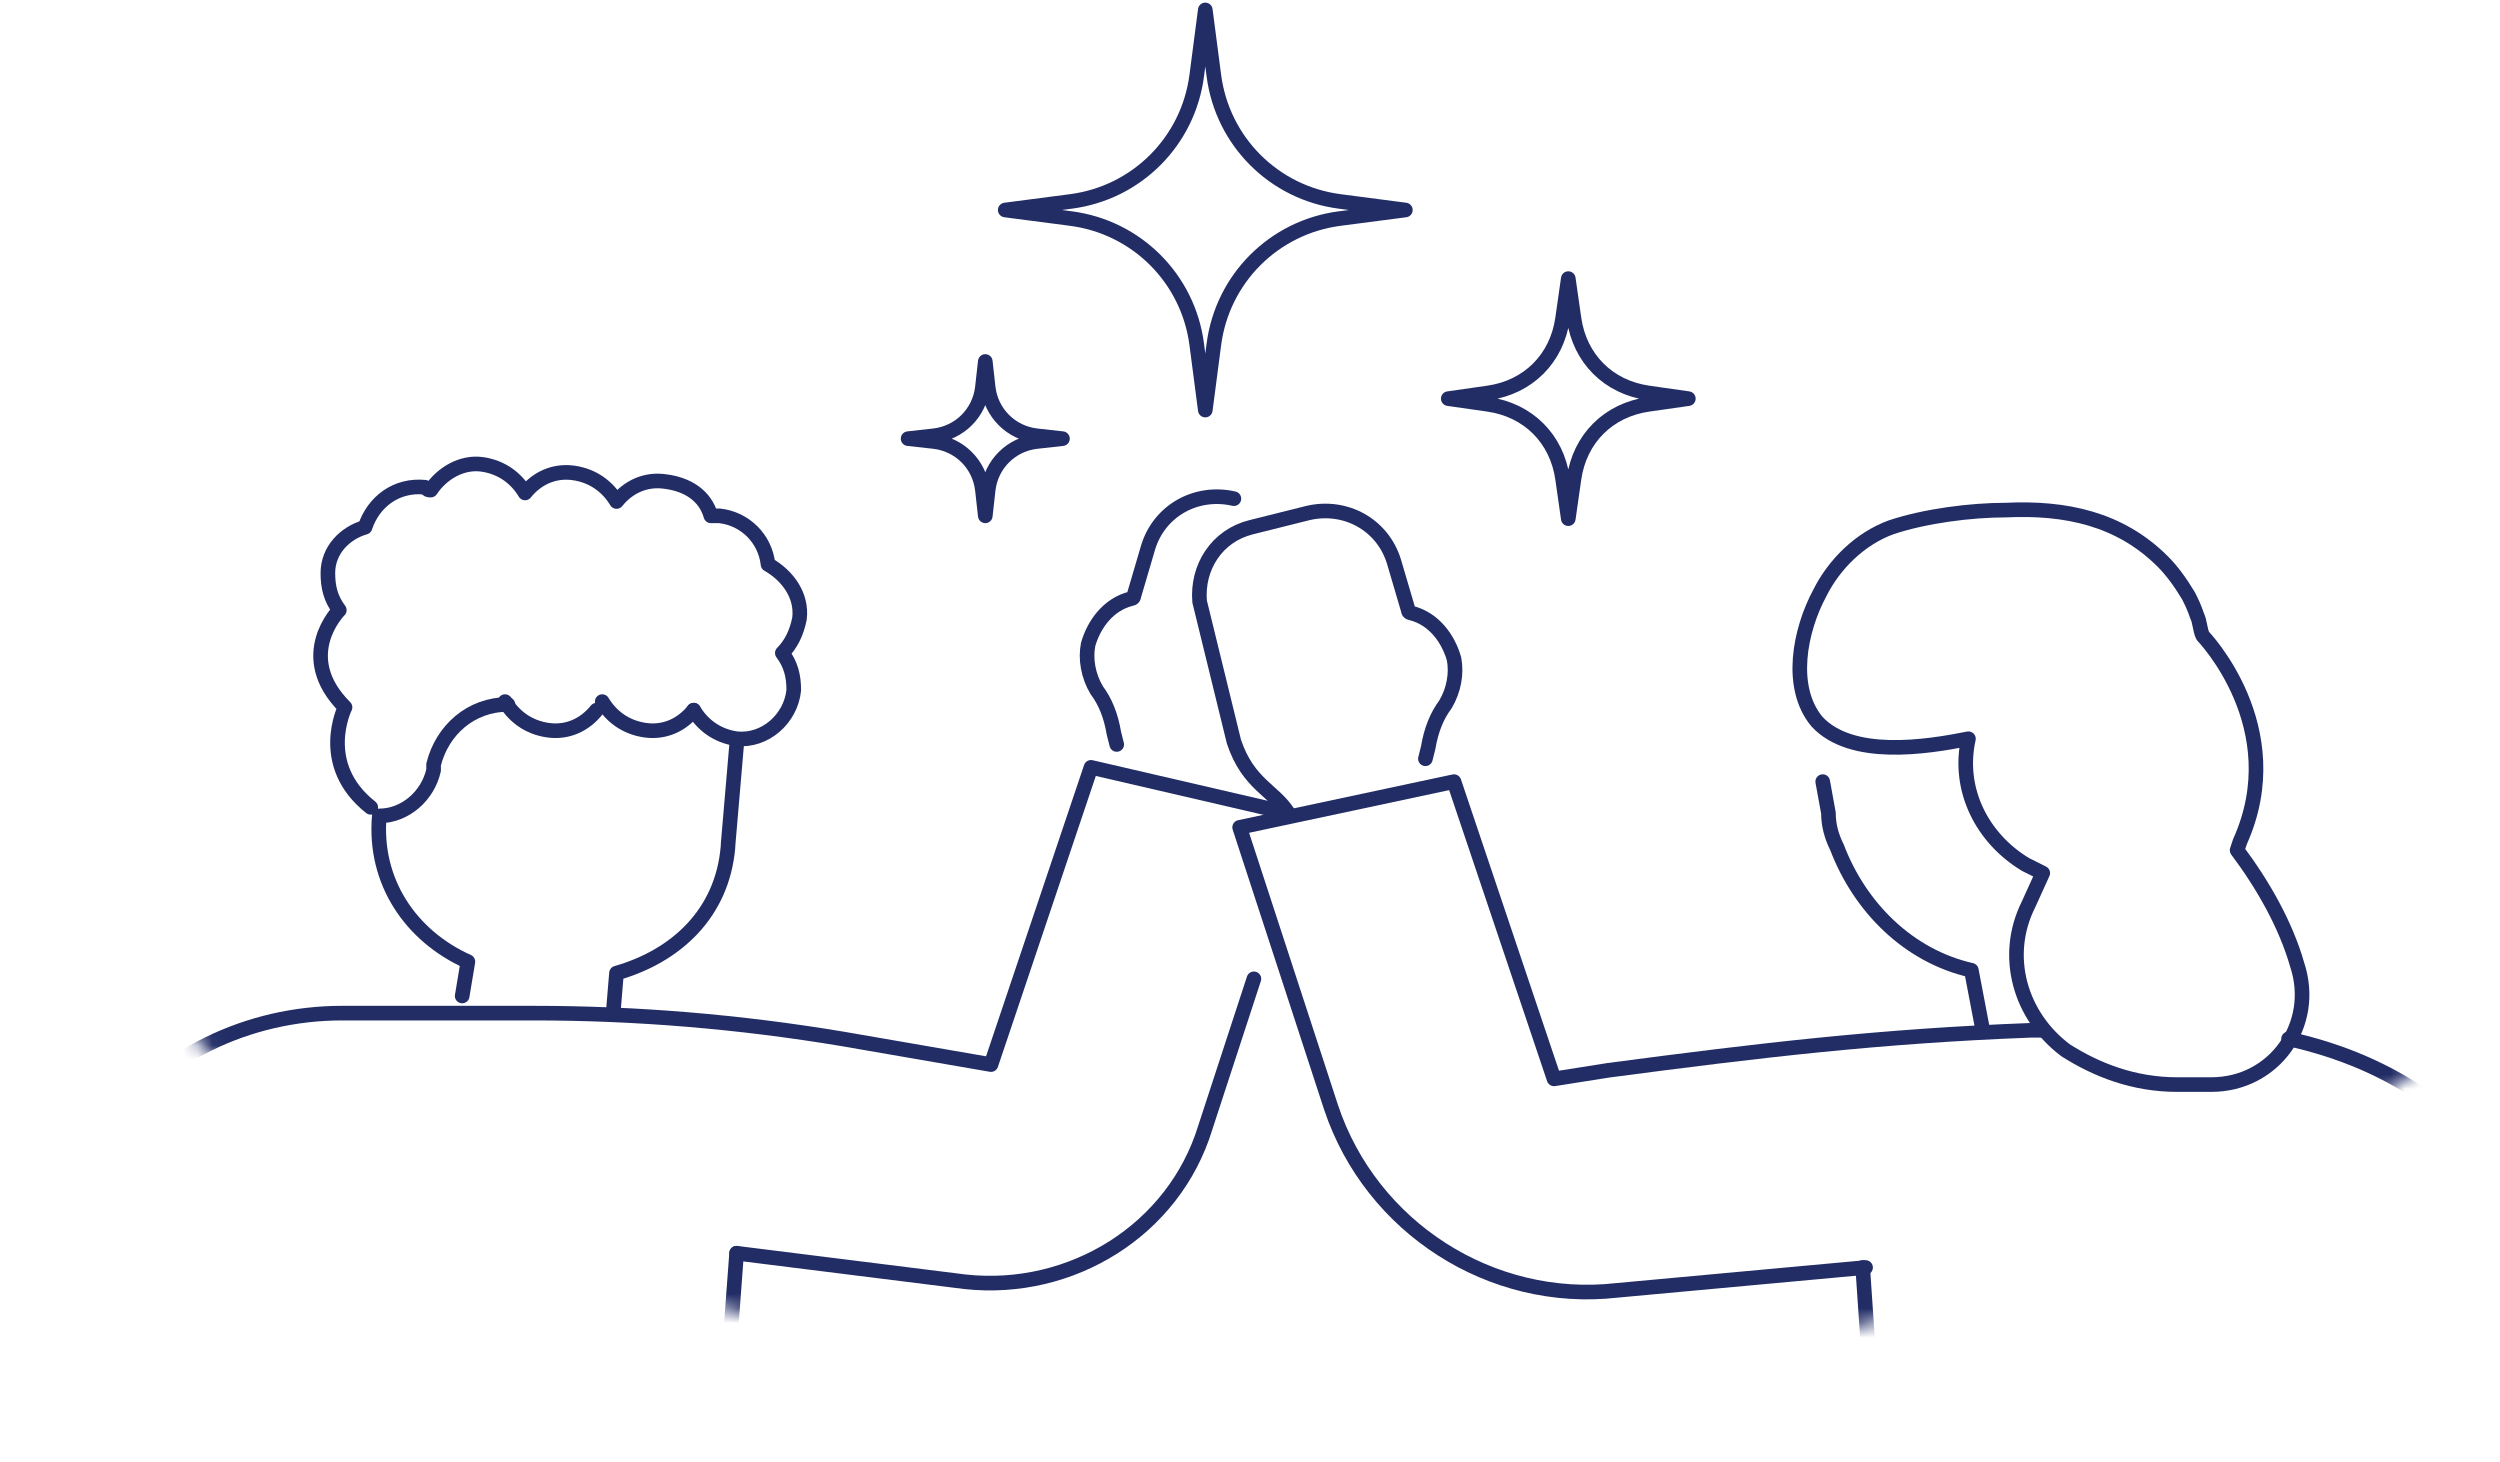 <svg width="171" height="100" viewBox="0 0 171 100" fill="none" xmlns="http://www.w3.org/2000/svg">
<g clip-path="url(#clip0)">
<mask id="mask0" mask-type="alpha" maskUnits="userSpaceOnUse" x="0" y="-5" width="181" height="100">
<ellipse cx="90.5" cy="45" rx="90.5" ry="50" fill="#C4C4C4"/>
</mask>
<g mask="url(#mask0)">
<path d="M23.601 84.938L22.428 96.472L32.593 102.337L42.564 96.472" stroke="#222D66" stroke-miterlimit="10" stroke-linecap="round" stroke-linejoin="round" vector-effect="non-scaling-stroke"/>
<path d="M88.114 55.613C87.136 54.049 85.377 53.658 84.4 50.726L82.054 41.147C81.858 38.801 83.227 36.65 85.573 36.064L89.483 35.086C92.024 34.5 94.565 35.868 95.347 38.41L96.325 41.733C96.325 41.929 96.52 41.929 96.52 41.929C98.084 42.32 99.062 43.688 99.453 45.056C99.648 46.034 99.453 47.207 98.866 48.184C98.28 48.966 97.889 49.944 97.693 51.117L97.498 51.899" stroke="#222D66" stroke-miterlimit="10" stroke-linecap="round" stroke-linejoin="round" vector-effect="non-scaling-stroke"/>
<path d="M139.725 70.471C139.53 70.471 139.139 70.471 138.943 70.471C128.582 70.862 120.371 71.84 110.01 73.208L106.296 73.795L99.453 53.463L84.791 56.591L91.047 75.75C93.784 83.96 101.995 89.239 110.596 88.261L127.605 86.697" stroke="#222D66" stroke-miterlimit="10" stroke-linecap="round" stroke-linejoin="round" vector-effect="non-scaling-stroke"/>
<path d="M127.408 86.697L129.754 121.104H165.725L161.62 90.998L167.094 93.539L162.206 95.494" stroke="#222D66" stroke-miterlimit="10" stroke-linecap="round" stroke-linejoin="round" vector-effect="non-scaling-stroke"/>
<path d="M84.399 34.109C81.858 33.523 79.316 34.891 78.534 37.433L77.557 40.756C77.557 40.952 77.361 40.952 77.361 40.952C75.797 41.343 74.82 42.711 74.429 44.08C74.233 45.057 74.429 46.23 75.015 47.207C75.602 47.989 75.993 48.967 76.188 50.14L76.384 50.922" stroke="#222D66" stroke-miterlimit="10" stroke-linecap="round" stroke-linejoin="round" vector-effect="non-scaling-stroke"/>
<path d="M88.114 55.613L74.625 52.486L67.783 72.817L57.617 71.058C50.579 69.885 43.541 69.298 36.504 69.298H23.405C16.954 69.298 10.894 72.231 7.179 77.313L-0.641 87.675C-4.551 92.953 -6.701 99.404 -6.31 106.051L-5.528 123.45L7.766 122.473L6.984 100.382L15.976 87.284L13.24 122.082L47.647 122.473L50.384 85.72" stroke="#222D66" stroke-miterlimit="10" stroke-linecap="round" stroke-linejoin="round" vector-effect="non-scaling-stroke"/>
<path d="M50.383 85.72L66.022 87.675C73.256 88.457 80.294 84.156 82.444 77.118L85.767 66.952" stroke="#222D66" stroke-miterlimit="10" stroke-linecap="round" stroke-linejoin="round" vector-effect="non-scaling-stroke"/>
<path d="M135.622 70.471L134.84 66.366C130.539 65.388 127.215 62.065 125.651 57.959C125.26 57.178 125.065 56.396 125.065 55.614L124.674 53.463" stroke="#222D66" stroke-miterlimit="10" stroke-linecap="round" stroke-linejoin="round" vector-effect="non-scaling-stroke"/>
<path d="M141.288 71.84C138.16 69.493 136.987 65.388 138.747 61.869L139.724 59.719L138.551 59.132C135.619 57.373 133.859 54.049 134.641 50.53C131.709 51.117 126.626 51.899 124.28 49.358C122.325 47.011 123.107 43.102 124.476 40.56C125.453 38.605 127.213 36.846 129.363 36.064C131.709 35.282 134.837 34.891 137.183 34.891C141.288 34.695 145.003 35.477 147.935 38.41C148.522 38.996 149.108 39.778 149.695 40.756C149.89 41.147 150.086 41.538 150.281 42.124C150.477 42.515 150.477 43.102 150.672 43.493C150.672 43.493 156.732 49.748 153.214 57.568L153.018 58.155C154.777 60.501 156.341 63.238 157.123 65.975C158.492 70.08 155.559 74.185 151.259 74.185H148.913C145.98 74.185 143.439 73.208 141.288 71.84Z" stroke="#222D66" stroke-miterlimit="10" stroke-linecap="round" stroke-linejoin="round" vector-effect="non-scaling-stroke"/>
<path d="M164.161 109.961L178.237 103.705C182.147 101.946 184.688 98.036 184.688 93.93C184.688 90.412 182.929 87.088 180.192 85.133L166.312 75.358C163.379 73.208 160.056 71.84 156.537 71.058" stroke="#222D66" stroke-miterlimit="10" stroke-linecap="round" stroke-linejoin="round" vector-effect="non-scaling-stroke"/>
<path d="M49.792 57.959C49.401 62.456 46.274 65.388 42.168 66.561L41.973 68.907" stroke="#222D66" stroke-miterlimit="10" stroke-linecap="round" stroke-linejoin="round" vector-effect="non-scaling-stroke"/>
<path d="M34.741 48.185C32.2 48.185 30.245 49.944 29.658 52.29V52.681C29.267 54.44 27.703 55.809 25.944 55.809C25.553 60.305 28.094 64.02 32.004 65.779L31.613 68.125" stroke="#222D66" stroke-miterlimit="10" stroke-linecap="round" stroke-linejoin="round" vector-effect="non-scaling-stroke"/>
<path d="M47.449 48.576C46.667 49.553 45.494 50.14 44.126 49.944C42.757 49.749 41.78 48.967 41.193 47.989" stroke="#222D66" stroke-miterlimit="10" stroke-linecap="round" stroke-linejoin="round" vector-effect="non-scaling-stroke"/>
<path d="M40.801 48.576C40.019 49.553 38.846 50.14 37.477 49.944C36.109 49.749 35.131 48.967 34.545 47.989" stroke="#222D66" stroke-miterlimit="10" stroke-linecap="round" stroke-linejoin="round" vector-effect="non-scaling-stroke"/>
<path d="M47.45 48.575C48.037 49.553 49.014 50.335 50.383 50.53C52.338 50.726 54.097 49.162 54.293 47.207C54.293 46.23 54.097 45.447 53.511 44.666C54.097 44.079 54.488 43.297 54.684 42.32C54.879 40.756 53.902 39.387 52.533 38.605C52.338 36.846 50.969 35.477 49.21 35.282C49.014 35.282 48.819 35.282 48.623 35.282C48.232 33.913 47.059 33.131 45.495 32.936C44.127 32.74 42.954 33.327 42.172 34.304C41.586 33.327 40.608 32.545 39.24 32.349C37.871 32.154 36.698 32.74 35.916 33.718C35.33 32.74 34.352 31.958 32.984 31.763C31.615 31.567 30.247 32.349 29.465 33.522C29.269 33.522 29.269 33.522 29.074 33.327C27.119 33.131 25.555 34.304 24.968 36.064C23.6 36.455 22.427 37.628 22.427 39.192C22.427 40.169 22.622 40.951 23.209 41.733C23.209 41.733 20.081 44.861 23.6 48.38C23.6 48.38 21.645 52.29 25.359 55.222" stroke="#222D66" stroke-miterlimit="10" stroke-linecap="round" stroke-linejoin="round" vector-effect="non-scaling-stroke"/>
<path d="M49.801 57.764L50.387 50.922" stroke="#222D66" stroke-miterlimit="10" stroke-linecap="round" stroke-linejoin="round" vector-effect="non-scaling-stroke"/>
<path d="M82.442 0.679L83.029 5.175C83.615 9.672 87.134 13.191 91.631 13.777L96.127 14.364L91.631 14.95C87.134 15.537 83.615 19.056 83.029 23.552L82.442 28.049L81.856 23.552C81.269 19.056 77.751 15.537 73.254 14.95L68.758 14.364L73.254 13.777C77.751 13.191 81.269 9.672 81.856 5.175L82.442 0.679Z" stroke="#222D66" stroke-miterlimit="10" stroke-linecap="round" stroke-linejoin="round" vector-effect="non-scaling-stroke"/>
<path d="M107.271 19.056L107.662 21.793C108.053 24.53 110.008 26.485 112.745 26.876L115.482 27.267L112.745 27.658C110.008 28.049 108.053 30.004 107.662 32.741L107.271 35.477L106.88 32.741C106.489 30.004 104.534 28.049 101.797 27.658L99.061 27.267L101.797 26.876C104.534 26.485 106.489 24.53 106.88 21.793L107.271 19.056Z" stroke="#222D66" stroke-miterlimit="10" stroke-linecap="round" stroke-linejoin="round" vector-effect="non-scaling-stroke"/>
<path d="M67.394 24.725L67.589 26.485C67.785 28.244 69.153 29.613 70.912 29.808L72.672 30.004L70.912 30.199C69.153 30.395 67.785 31.763 67.589 33.523L67.394 35.282L67.198 33.523C67.003 31.763 65.634 30.395 63.875 30.199L62.115 30.004L63.875 29.808C65.634 29.613 67.003 28.244 67.198 26.485L67.394 24.725Z" stroke="#222D66" stroke-miterlimit="10" stroke-linecap="round" stroke-linejoin="round" vector-effect="non-scaling-stroke"/>
</g>
</g>
<defs>
<clipPath id="clip0">
<rect width="171" height="100" fill="white"/>
</clipPath>
</defs>
</svg>
